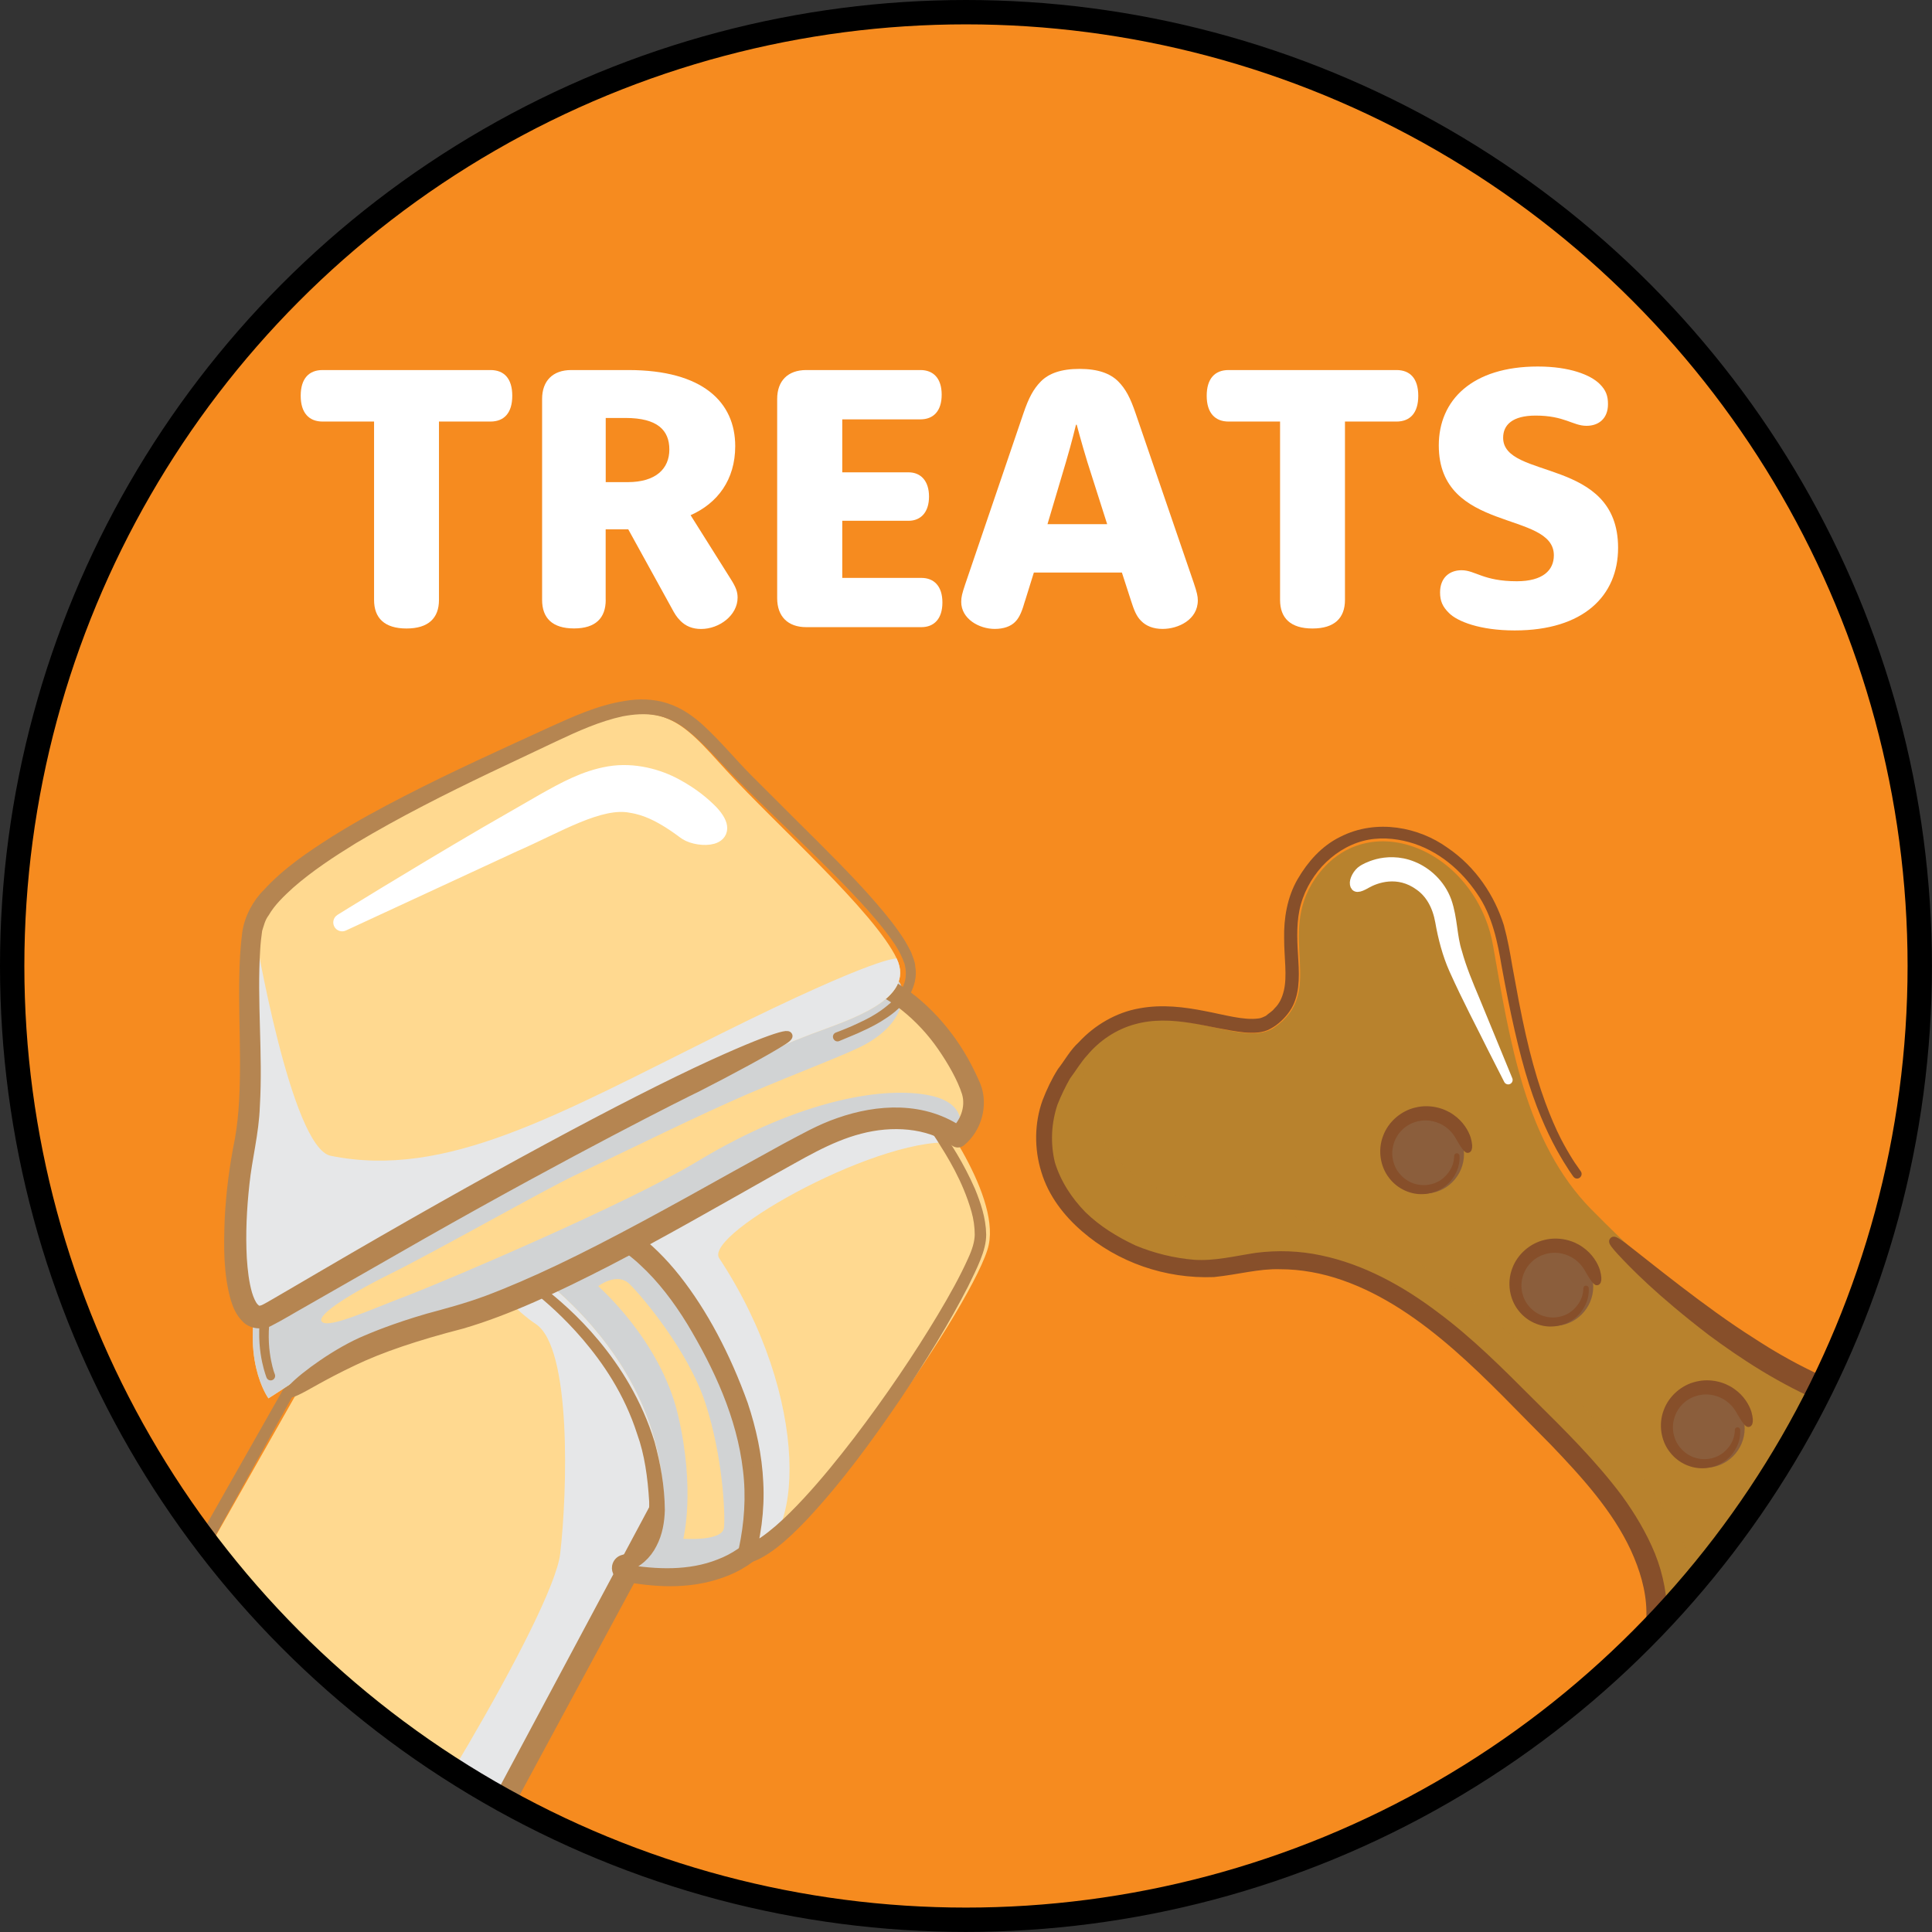 <svg viewBox="0 0 317.33 317.33" xmlns:xlink="http://www.w3.org/1999/xlink" xmlns="http://www.w3.org/2000/svg">
  <rect x="0" y="0" width="317.33" height="317.33" fill="#333333" stroke="none"/>
  <defs>
    <style>
      .cls-1 {
        fill: #ffd990;
      }

      .cls-1, .cls-2, .cls-3, .cls-4, .cls-5, .cls-6, .cls-7, .cls-8 {
        stroke-width: 0px;
      }

      .cls-9 {
        stroke: #231f20;
      }

      .cls-9, .cls-3, .cls-10 {
        fill: none;
      }

      .cls-9, .cls-11 {
        stroke-width: 2.92px;
      }

      .cls-9, .cls-10 {
        stroke-miterlimit: 10;
      }

      .cls-12 {
        isolation: isolate;
      }

      .cls-13, .cls-14, .cls-11, .cls-15, .cls-16 {
        stroke-linecap: round;
        stroke-linejoin: round;
      }

      .cls-13, .cls-14, .cls-15 {
        stroke-width: 1.46px;
      }

      .cls-13, .cls-16 {
        fill: #874f2a;
        stroke: #874f2a;
      }

      .cls-14, .cls-11 {
        stroke: #fff;
      }

      .cls-14, .cls-11, .cls-5 {
        fill: #fff;
      }

      .cls-2 {
        fill: #d1d3d4;
      }

      .cls-2, .cls-4, .cls-17 {
        mix-blend-mode: multiply;
      }

      .cls-15 {
        fill: #b58551;
        stroke: #b58551;
      }

      .cls-4 {
        fill: #e6e7e8;
      }

      .cls-17 {
        opacity: .3;
      }

      .cls-10 {
        stroke: #000;
        stroke-width: 4px;
      }

      .cls-18 {
        clip-path: url(#clippath);
      }

      .cls-16 {
        stroke-width: .88px;
      }

      .cls-6 {
        fill: #f68b1f;
      }

      .cls-7 {
        fill: #8b5e3c;
      }

      .cls-8 {
        fill: #b8822d;
      }
    </style>
    <clipPath id="clippath">
      <circle r="156.66" cy="158.66" cx="158.66" class="cls-3"></circle>
    </clipPath>
  </defs>
  <g class="cls-12">
    <g data-name="Layer 2" id="Layer_2">
      <g id="Homepage">
        <g>
          <circle r="156.66" cy="158.66" cx="158.66" class="cls-6"></circle>
          <g class="cls-18">
            <g>
              <g>
                <polygon points="76.06 180.66 3.3 308.93 58.94 339.58 129.23 210.76 76.06 180.66" class="cls-1"></polygon>
                <path d="M3.3,308.93l55.64,30.65,70.29-128.81-53.18-30.1s-8.09,14.75-6.43,16.97c1.66,2.21,12.44,15.94,18.37,19.82,5.93,3.88,5.19,27.63,4.02,37.74-1.17,10.1-28.56,54.66-31.26,55.81-2.69,1.15-31.34-4.82-39.62-6.32-8.28-1.5-17.85,4.25-17.85,4.25Z" class="cls-4"></path>
                <path d="M73.09,183.06s-8.02,14.3-20.86,37.22c-12.64,22.83-30.03,54.25-49.04,88.59l-.06.11.11.06c18.13,9.72,37.07,19.87,55.99,30.01l-.81.24c25.55-47.8,51-95.43,69.18-129.42l.72,2.52c-13.67-7.64-24.89-14.13-33.1-18.97-14.23-8.43-16.52-10.2-13.51-8.94,2.98,1.25,11.36,5.46,17.81,8.98,1.72.97,9,5.03,30.01,16.79l.51.28-.28.52c-10.8,20.01-41.92,77.65-69.71,129.13l-.59,1.1-1.11-.6c-21.08-11.5-39.55-21.57-55.77-30.42l-1.34-.73.76-1.34c22.16-39.09,39.91-70.38,52.11-91.91,12.28-21.49,18.99-33.22,18.99-33.22Z" class="cls-15"></path>
              </g>
              <g>
                <path d="M84.27,206.52s23.92,14.09,24.72,39.61c.32,10.29-6.16,11.42-6.16,11.42,0,0,7.15,1.62,12.97.24,7.58-1.8,12.07-6.19,15.44-18.86,3.37-12.67-11.43-35.34-16.07-41.81-4.64-6.47-30.91,9.39-30.91,9.39Z" class="cls-1"></path>
                <path d="M115.18,197.12c-4.64-6.47-30.91,9.39-30.91,9.39,0,0,23.92,14.09,24.72,39.61.32,10.29-6.16,11.42-6.16,11.42,0,0,7.15,1.62,12.97.24,7.58-1.8,12.07-6.19,15.44-18.86,3.37-12.67-11.43-35.34-16.07-41.81ZM112.23,252.75s2.04-7.96-.87-20.35c-2.91-12.39-13.19-21.17-13.1-21.15,0,0,3.08-2.38,5.15-.34,2.07,2.04,9.64,10.96,12.46,19.58,2.82,8.62,3.29,18.18,3.04,20.45-.26,2.27-6.67,1.8-6.67,1.8Z" class="cls-2"></path>
                <path d="M84.93,209.27s1.39.86,3.77,2.67c2.35,1.84,5.7,4.64,9.12,8.76,3.41,4.1,6.91,9.56,9,16.35.92,3.4,1.62,7.12,1.65,10.96-.05,1.9-.38,3.86-1.3,5.6-.86,1.74-2.44,3.23-4.37,3.78h-.03c-.08.03-.13.12-.11.2.02.06.07.1.13.11,5,.82,10.45,1.07,15.35-.88,2.44-.93,4.66-2.41,6.32-4.4,1.7-1.96,2.87-4.34,3.83-6.77.92-2.43,1.7-5.01,2.2-7.52.55-2.43.18-5.01-.22-7.48-1.03-4.96-3.01-9.65-5.17-14.02-2.18-4.37-4.62-8.44-7.06-12.2-1.21-1.88-2.46-3.68-3.68-5.38-.76-1.07-.85-1.19-1.46-1.42-.58-.21-1.41-.26-2.24-.21-3.46.32-6.86,1.65-9.74,2.81-2.9,1.2-5.41,2.4-7.47,3.41-6.43,3.22-7.55,3.4-6.49,2.13,1.07-1.24,4.49-3.72,7.33-5.18.92-.37,5.1-2.86,12.18-4.94,1.78-.45,3.77-.92,6.06-.67,1.11.15,2.45.63,3.24,1.77.64.91,1.3,1.85,1.98,2.81,2.64,3.88,5.36,8.24,7.89,13.03,2.48,4.81,4.9,10.01,6.29,15.73.71,2.85,1.05,5.88.72,8.95-.44,3.14-1.39,5.77-2.41,8.59-1.09,2.74-2.45,5.45-4.47,7.73-1.99,2.29-4.67,3.97-7.39,4.88-5.55,1.95-11.06,1.43-15.9.57-.82-.15-1.36-.93-1.22-1.75.11-.6.55-1.05,1.1-1.19l.19-.05c1.54-.4,3.14-1.93,3.84-3.66.77-1.77,1.02-3.79.97-5.77-.24-4.05-.78-7.91-2-11.28-2.19-6.84-5.82-11.98-9.04-15.78-3.26-3.81-6.22-6.33-8.24-7.95-2.04-1.62-3.16-2.34-3.16-2.34Z" class="cls-15"></path>
                <path d="M151.44,179.49c1.17,1.05,12.8,16.27,10.96,24.98-1.84,8.71-30.1,50.24-39.95,51.35-1.63.11,5.06-10.3-3.25-29.76-10.78-25.27-23.29-25.72-23.29-25.72,0,0,42.47-32.51,55.54-20.85Z" class="cls-1"></path>
                <path d="M151.44,179.49c.53.48,3.23,3.89,5.84,8.29-11.66-1.84-41.82,14.83-39.15,18.88,15.08,22.87,14.17,48.05,4.31,49.16-1.63.11,5.06-10.3-3.25-29.76-10.78-25.27-23.29-25.72-23.29-25.72,0,0,42.47-32.51,55.54-20.85Z" class="cls-4"></path>
                <path d="M151.55,182.66s.9,1.09,2.4,3.24c1.49,2.15,3.63,5.36,5.52,9.66.88,2.15,1.74,4.63,1.78,7.21.03,2.41-1.48,5.28-2.89,8.19-2.98,5.83-6.83,12.11-11.2,18.62-4.42,6.48-9.32,13.28-15.23,19.59-1.49,1.56-3.04,3.09-4.78,4.44-.87.67-1.78,1.3-2.79,1.8-.51.24-1.03.46-1.6.56-.16.02-.22.12-.53.03-.29-.19-.24-.42-.27-.56,0-.32.04-.59.09-.87.93-4.33,1.25-8.76.71-13.14-1.01-8.79-4.85-17.02-9.27-24.37-2.25-3.66-4.82-7.05-7.82-9.81-1.48-1.4-3.1-2.58-4.77-3.57-1.62-.95-3.59-1.7-5.04-1.84h-.09c-.82-.09-1.42-.81-1.34-1.63.04-.43.26-.8.58-1.04,17.31-13.22,33.87-22.3,45.04-23.79,4.76-.71,7.77.34,8.95,1,1.19.75.86.92-.17.74-1.07-.06-2.88-.34-4.9-.08-2.01.21-4.19.64-6.06,1.14-.82.25-4.08.86-10.81,3.89-6.69,3.05-16.87,8.57-30.7,18.86l-.42-1.31c5.42.72,10.7,4.79,15.13,10.38,4.44,5.63,8.19,12.71,11.06,20.69,1.34,4.03,2.31,8.35,2.51,12.84.12,2.24.02,4.51-.27,6.77-.15,1.13-.35,2.26-.57,3.36l-.29,1.55-.02.21c-.08.06.22-.23-.61-.78-.91-.19-.29-.08-.33-.15l.29-.07c1.67-.49,3.47-1.9,5.07-3.26,1.62-1.41,3.16-2.96,4.64-4.56,2.97-3.2,5.71-6.61,8.33-10.01,5.2-6.83,9.86-13.72,13.76-20.22,1.94-3.24,3.71-6.41,5.05-9.41.71-1.55,1.1-2.83,1.14-4.12,0-1.35-.19-2.71-.56-4.02-1.5-5.26-4.11-9.31-5.81-12.02-1.77-2.72-2.89-4.12-2.89-4.12Z" class="cls-15"></path>
                <path d="M44.09,229.68s-5-6.81-1.08-19.33c3.92-12.52,97.79-50.54,97.79-50.54,0,0,11.61,2.45,18.49,17.82,2.57,5.75-1.95,9.2-1.95,9.2,0,0-8.58-7.54-24.29.59-15.71,8.13-42.55,24.54-59.49,28.76-16.93,4.22-23.18,9.58-29.48,13.51Z" class="cls-1"></path>
                <path d="M140.8,159.8s-93.87,38.02-97.79,50.54c-3.92,12.52,1.08,19.33,1.08,19.33,6.3-3.93,12.54-9.29,29.48-13.51,16.93-4.22,43.78-20.63,59.49-28.76,15.71-8.13,24.29-.59,24.29-.59,0,0,2.61-5.35-4.57-6.87-7.17-1.52-20.96.39-38.26,10.83-11.35,6.85-40.76,19.4-47.36,21.93-6.6,2.53-12.73,5.34-14.16,4.5-1.43-.84,3.57-4.24,11.15-7.99,7.57-3.75,25.09-13.69,30.17-16.11,10.12-4.82,20.48-9.95,28.53-13.42,8.05-3.47,16.6-6.63,19.4-8.21,6.89-3.9,6.45-8.9,5.43-10.23-1.02-1.33-6.88-1.45-6.88-1.45Z" class="cls-2"></path>
                <path d="M44.46,225.98s-.34-.79-.69-2.4c-.34-1.61-.68-4.07-.31-7.25.14-1.59.52-3.35,1.02-5.24.29-1.34,1.91-2.9,3.59-4.37,3.5-2.96,8.03-5.87,13.07-8.85,20.32-11.84,49.26-25.32,79.52-38.37.06-.03.14-.03.2-.02,6.07,1.62,11.14,5.78,14.87,10.73,1.9,2.51,3.37,5.18,4.64,8.13,1.21,3.16.18,7-2.49,9.21-.31.25-.74.26-1.05.04l-.1-.08c-4.31-3.1-10.34-3.36-15.45-2.01-5.21,1.34-9.87,4.29-14.62,6.89-9.39,5.3-18.34,10.44-26.82,14.83-8.49,4.36-16.46,8.11-23.98,10.3-7.42,1.91-13.31,3.9-17.78,6.04-5.15,2.44-7.93,4.25-9.38,4.9-1.44.68-1.42.35-.52-.57,1.75-1.86,7.22-5.89,12.01-7.87.98-.41,4.43-1.9,10.07-3.54,2.85-.78,6.14-1.62,9.79-2.97,3.64-1.37,7.64-3.1,11.93-5.14,8.58-4.09,18.3-9.45,28.89-15.37,2.66-1.47,5.37-2.97,8.14-4.49,2.78-1.46,5.62-3.12,8.81-4.2,6.21-2.18,13.97-2.81,20.23,1.71l-1.38-.05c1.67-1.44,2.77-4.01,2.05-6.45-.76-2.41-2.37-5.21-4.03-7.61-3.36-4.87-8.49-9.24-14.16-10.82l.75-.07c-30.41,12.72-59.51,25.83-79.91,37.36-5.07,2.9-9.61,5.74-13.11,8.63-1.69,1.43-3.27,2.94-3.56,4.19-.53,1.87-.93,3.61-1.09,5.19-.41,3.16-.11,5.61.2,7.21.32,1.61.65,2.4.65,2.4Z" class="cls-15"></path>
                <path d="M133.35,169.81c5.99-2.27,17.16-5.58,13.94-12.36-3.63-7.64-19.93-22.11-27.87-30.78-7.94-8.67-10.82-13.09-27-5.71-16.19,7.39-49,21.28-50.6,31.83-1.59,10.55.68,24.62-1.68,35.77-2.36,11.14-3,31.47,4.19,27.53,7.19-3.94,62.06-36.08,89.01-46.28Z" class="cls-1"></path>
                <path d="M41.82,152.79c-1.59,10.55.68,24.62-1.68,35.77-2.36,11.14-3,31.47,4.19,27.53,7.19-3.94,62.06-36.08,89.01-46.28,5.99-2.27,17.16-5.58,13.94-12.36,0,0-2.7-.67-28.95,12.37-26.72,13.27-45.01,23.86-64.01,20.02-6.54-1.32-12.51-37.05-12.51-37.05Z" class="cls-4"></path>
                <path d="M137.56,170.32s.89-.37,2.58-1.08c1.66-.81,4.26-1.73,7.14-4.45.68-.73,1.42-1.59,1.84-2.81.5-1.17.49-2.62.15-3.89-.86-2.5-2.22-4.21-3.73-6.17-3.05-3.8-6.83-7.65-11.05-11.79-4.21-4.15-8.94-8.52-13.69-13.39-2.38-2.42-4.65-5.18-7.63-7.51-1.49-1.15-3.29-2.1-5.25-2.45-1.95-.37-3.94-.19-5.85.17-3.82.84-7.41,2.46-10.98,4.14-3.57,1.69-7.21,3.41-10.89,5.15-7.35,3.52-14.85,7.28-22.13,11.63-3.6,2.22-7.19,4.57-10.39,7.37-1.56,1.42-3.13,2.91-4.17,4.71-.65.85-.86,1.84-1.17,2.79-.15,1.04-.27,2.11-.33,3.17-.55,8.54.45,17.16-.06,25.8-.15,4.37-1.28,8.58-1.7,12.66-.46,4.13-.66,8.28-.44,12.31.13,2,.36,4,.87,5.79.26.87.62,1.73,1.07,2.24.48.49.72.57,1.32.4.51-.15,1.53-.81,2.35-1.26l2.57-1.5c1.71-1,3.4-1.99,5.08-2.97,26.86-15.73,50.15-28.26,63.92-34.57,11.89-5.42,13.98-5.37,11.57-3.88-2.38,1.55-8.93,5.08-13.95,7.63-2.54,1.22-20.45,10.17-45.2,24.21-6.18,3.53-12.81,7.32-19.78,11.31-1.79,1-3.4,2.01-5.41,3.04-1.05.59-2.92.45-3.86-.59-.95-.95-1.39-2.05-1.73-3.12-1.23-4.31-1.15-8.67-1-13.05.21-4.37.79-8.85,1.67-13.19.76-4.27.86-8.73.85-13.22-.01-4.49-.21-9.05-.11-13.66.04-2.31.16-4.63.46-6.96.32-2.49,1.7-5.03,3.36-6.65,3.26-3.56,7.15-6.15,11.02-8.62,3.89-2.45,7.9-4.61,11.9-6.67,8-4.12,16.06-7.74,23.77-11.28,3.89-1.75,7.81-3.57,12.17-4.26,2.15-.37,4.52-.36,6.72.37,2.21.71,4.04,2.06,5.55,3.42,3.02,2.79,5.36,5.69,7.91,8.24,2.57,2.57,5.06,5.05,7.44,7.43,4.81,4.76,9.23,9.14,12.9,13.36,1.83,2.12,3.49,4.16,4.84,6.35.32.59.64,1.12.92,1.72.23.71.58,1.33.61,2.11.3,1.49-.19,3.05-.82,4.17-1.39,2.23-3.12,3.28-4.51,4.16-1.43.86-2.67,1.4-3.67,1.86-2.01.86-3.07,1.24-3.07,1.24Z" class="cls-15"></path>
              </g>
              <g>
                <path d="M33.5,324.59s-21.08-18.06-17.4-43.33c1.48-10.19,8.07-10.16,8.07-10.16,0,0-6.76-2.85-12.73-2.51-7.77.44-12.97,3.98-18.51,15.87-5.54,11.88,5.07,36.79,8.5,43.97,3.43,7.18,32.08-3.84,32.08-3.84Z" class="cls-1"></path>
                <path d="M1.42,328.43c3.43,7.18,32.08-3.84,32.08-3.84,0,0-21.09-18.06-17.4-43.33,1.48-10.19,8.07-10.16,8.07-10.16,0,0-6.76-2.85-12.73-2.51-7.77.44-12.97,3.98-18.51,15.87-5.54,11.88,5.07,36.79,8.5,43.97ZM14.07,274.18s-3.4,7.48-2.7,20.19c.7,12.71,9.28,23.15,9.19,23.12,0,0-3.45,1.8-5.13-.57-1.68-2.37-7.57-12.48-8.83-21.46-1.26-8.98-.06-18.48.59-20.66.65-2.19,6.88-.61,6.88-.61Z" class="cls-2"></path>
                <path d="M33.33,321.77s-1.22-1.09-3.25-3.29c-1.99-2.22-4.8-5.57-7.45-10.22-2.64-4.63-5.13-10.62-5.99-17.67-.31-3.51-.35-7.3.3-11.08.38-1.87,1.06-3.74,2.26-5.28,1.15-1.56,2.97-2.76,4.96-2.95h.03c.09-.01.15-.09.14-.17,0-.06-.05-.11-.1-.13-4.78-1.68-10.1-2.88-15.27-1.83-2.57.48-5.01,1.56-7,3.23-2.02,1.64-3.59,3.77-4.96,5.99-1.34,2.24-2.55,4.63-3.48,7.02-.97,2.3-1.06,4.91-1.1,7.4.15,5.07,1.27,10.03,2.63,14.71,1.38,4.69,3.07,9.12,4.81,13.24.86,2.07,1.77,4.05,2.68,5.94.57,1.18.63,1.32,1.19,1.65.54.31,1.34.5,2.17.6,3.46.29,7.05-.42,10.08-1.06,3.07-.67,5.74-1.42,7.95-2.04,6.9-2.04,8.03-2.02,6.77-.96-1.28,1.04-5.08,2.87-8.12,3.81-.97.21-5.52,1.92-12.86,2.73-1.84.13-3.88.25-6.08-.41-1.06-.34-2.3-1.05-2.89-2.31-.47-1.01-.96-2.05-1.46-3.12-1.92-4.29-3.83-9.05-5.49-14.21-1.6-5.17-3.07-10.71-3.44-16.59-.2-2.93,0-5.97.86-8.94.98-3.01,2.37-5.43,3.88-8.03,1.55-2.51,3.37-4.94,5.75-6.83,2.36-1.91,5.29-3.09,8.13-3.51,5.81-.94,11.14.53,15.76,2.23.78.29,1.18,1.15.89,1.93-.21.57-.72.93-1.29.98l-.2.02c-1.59.13-3.43,1.35-4.42,2.93-1.07,1.6-1.67,3.55-1.97,5.51-.47,4.03-.62,7.93,0,11.46.96,7.12,3.63,12.82,6.14,17.12,2.54,4.32,5.01,7.32,6.72,9.27,1.72,1.95,2.7,2.86,2.7,2.86Z" class="cls-15"></path>
                <path d="M-37.37,339.44c-.97-1.24-9.75-18.26-6.42-26.51,3.34-8.25,38.43-44.19,48.33-43.56,1.62.18-6.78,9.25-2.02,29.87,6.19,26.77,18.43,29.4,18.43,29.4,0,0-47.51,24.57-58.33,10.81Z" class="cls-1"></path>
                <path d="M-37.37,339.44c-.44-.56-2.5-4.39-4.3-9.18,11.16,3.86,43.77-7.27,41.85-11.73-10.84-25.16-5.54-49.79,4.36-49.16,1.62.18-6.78,9.25-2.02,29.87,6.19,26.77,18.43,29.4,18.43,29.4,0,0-47.51,24.57-58.33,10.81Z" class="cls-4"></path>
                <path d="M-36.92,336.3s-.69-1.23-1.79-3.61c-1.09-2.37-2.63-5.91-3.74-10.48-.49-2.27-.9-4.86-.49-7.41.39-2.38,2.38-4.94,4.28-7.55,3.95-5.22,8.85-10.73,14.29-16.37,5.48-5.61,11.5-11.45,18.42-16.62,1.74-1.28,3.54-2.51,5.48-3.54.97-.51,1.98-.97,3.06-1.28.54-.15,1.09-.27,1.68-.27.16.01.24-.08.53.06.25.24.17.45.16.6-.05.31-.15.58-.24.84-1.67,4.1-2.76,8.4-3,12.82-.54,8.83,1.8,17.61,4.86,25.61,1.57,3.99,3.51,7.79,5.98,11.03,1.21,1.64,2.6,3.08,4.07,4.35,1.43,1.22,3.24,2.3,4.64,2.69l.09.02c.79.22,1.25,1.04,1.03,1.83-.12.41-.4.74-.75.92-19.36,9.98-37.25,16.02-48.51,15.54-4.81-.14-7.59-1.7-8.63-2.55-1.04-.95-.68-1.06.3-.7,1.04.25,2.78.84,4.81.93,2.01.15,4.24.1,6.16-.07.85-.1,4.17-.13,11.33-1.93,7.12-1.83,18.11-5.48,33.53-13.19l.18,1.36c-5.21-1.66-9.7-6.59-13.08-12.86-3.38-6.32-5.84-13.94-7.26-22.31-.62-4.2-.81-8.63-.22-13.08.28-2.22.77-4.45,1.45-6.62.34-1.09.74-2.16,1.15-3.2l.56-1.47.05-.2c.09-.05-.26.18.47.88.86.35.28.13.3.21l-.29.02c-1.73.19-3.75,1.26-5.56,2.32-1.84,1.1-3.63,2.36-5.37,3.68-3.48,2.63-6.78,5.51-9.95,8.39-6.31,5.82-12.11,11.78-17.08,17.5-2.48,2.85-4.78,5.66-6.62,8.38-.97,1.41-1.58,2.59-1.85,3.85-.23,1.33-.29,2.71-.15,4.06.56,5.44,2.42,9.89,3.61,12.85,1.26,2.99,2.12,4.56,2.12,4.56Z" class="cls-15"></path>
                <path d="M77.11,308.82s3.73,7.58-2.32,19.22c-6.05,11.64-105.13,32.64-105.13,32.64,0,0-11-4.45-15.08-20.78-1.53-6.11,3.53-8.72,3.53-8.72,0,0,7.13,8.92,24.01,3.67,16.89-5.25,46.19-16.71,63.6-17.9,17.41-1.19,24.5-5.37,31.39-8.14Z" class="cls-1"></path>
                <path d="M-30.34,360.69s99.08-21,105.13-32.64c6.05-11.64,2.32-19.22,2.32-19.22-6.89,2.77-13.98,6.95-31.39,8.14-17.41,1.19-46.72,12.65-63.6,17.9-16.89,5.25-24.01-3.67-24.01-3.67,0,0-3.51,4.81,3.29,7.56,6.8,2.75,20.7,3.29,39.56-3.96,12.38-4.76,43.52-11.97,50.47-13.3,6.94-1.34,13.47-3.03,14.73-1.95,1.26,1.07-4.26,3.55-12.37,5.92-8.11,2.37-27.1,9.08-32.52,10.58-10.81,2.97-21.91,6.21-30.44,8.22-8.53,2.01-17.5,3.62-20.54,4.69-7.47,2.63-7.91,7.63-7.13,9.12.77,1.49,6.52,2.64,6.52,2.64Z" class="cls-2"></path>
                <path d="M76.1,312.4s.2.83.26,2.48c.05,1.64-.05,4.12-.96,7.2-.41,1.54-1.1,3.2-1.93,4.98-.52,1.27-2.38,2.53-4.3,3.68-3.96,2.31-8.93,4.38-14.42,6.43-22.08,8.1-52.94,16.3-85.01,23.86-.06.02-.14,0-.2-.02-5.69-2.66-9.95-7.64-12.76-13.16-1.43-2.8-2.41-5.69-3.15-8.82-.63-3.32,1.05-6.92,4.06-8.64.35-.2.77-.13,1.04.15l.09.09c3.7,3.8,9.59,5.12,14.86,4.69,5.37-.41,10.47-2.49,15.6-4.22,10.17-3.57,19.89-7.07,29.01-9.9,9.13-2.8,17.62-5.1,25.42-5.94,7.64-.58,13.79-1.51,18.57-2.83,5.5-1.5,8.55-2.8,10.1-3.18,1.53-.42,1.46-.09.41.65-2.04,1.53-8.14,4.54-13.2,5.64-1.03.23-4.69,1.1-10.54,1.72-2.95.27-6.33.52-10.16,1.21-3.82.71-8.06,1.71-12.65,2.97-9.17,2.52-19.67,6.1-31.14,10.08-2.87.98-5.81,1.98-8.8,3-2.99.95-6.08,2.09-9.41,2.59-6.5,1.06-14.25.32-19.62-5.22l1.35.29c-1.9,1.12-3.43,3.47-3.14,5.99.32,2.51,1.42,5.55,2.63,8.2,2.46,5.38,6.75,10.58,12.05,13.14l-.76-.07c32.17-7.2,63.11-15.01,85.22-22.79,5.5-1.97,10.47-3.97,14.42-6.2,1.92-1.11,3.73-2.32,4.23-3.51.85-1.75,1.55-3.39,1.98-4.92.95-3.04,1.09-5.5,1.06-7.14-.03-1.64-.22-2.48-.22-2.48Z" class="cls-15"></path>
              </g>
              <path d="M56.21,151.5s11.03-6.86,23.72-14.28c3.24-1.86,6.52-3.75,9.66-5.56,3.18-1.77,6.51-3.66,10.5-4.34,4.07-.69,8.07.51,10.74,1.97,2.75,1.47,4.6,3.08,5.8,4.31,3.96,4.3-1.82,4.23-3.77,2.98-.26-.15-1.19-.92-2.74-1.9-1.54-.96-3.73-2.21-6.41-2.62-5.26-1.06-12.35,3.38-19.48,6.47-14.17,6.56-28.03,12.98-28.03,12.98Z" class="cls-11"></path>
            </g>
            <g>
              <g>
                <path d="M261.42,198.69c-10.95-11.13-13.43-27.77-16.19-43.39-2.75-15.61-20.74-23.4-29.25-10.93-6.37,9.34,2,18.56-6.74,24.44-6.18,4.15-20.36-8.07-31.29,4.85-16.77,19.83,7.89,37.29,24.86,33.48,15.73-3.54,29.57,4.58,44.53,19.86,14.95,15.28,30.51,28.44,23.07,48.8-8.55,23.41,22.8,33.57,30.75,21.42,7.95-12.15-1.83-20.49,8.47-29.44,7.07-6.14,17.47,2.97,25.64-8.99,8.17-11.95-.87-24.6-16.88-26.17-16.01-1.57-33.35-9.93-56.97-33.94Z" class="cls-8"></path>
                <g class="cls-17">
                  <path d="M253.5,224.33c11.34,11.02,25.78,28.15,25.62,38.71-.22,14.64-3.37,26.31,6.69,32.31,10.07,6,15.34,1.87,15.34,1.87-7.95,12.15-39.3,1.99-30.75-21.42,7.44-20.36-8.12-33.52-23.07-48.8-14.96-15.28-28.79-23.4-44.53-19.86-16.97,3.81-41.63-13.65-24.86-33.48,0,0-1.31,19.55,17.32,23.09,25.16,4.79,33.15,3.21,58.23,27.57Z" class="cls-8"></path>
                </g>
                <path d="M259.05,192.82s-.21-.3-.62-.9c-.43-.58-1-1.48-1.7-2.7-1.41-2.43-3.24-6.19-4.89-11.35-1.65-5.15-3.08-11.67-4.48-19.31-.63-3.68-1.47-8.37-4.16-12.21-2.6-3.84-6.5-7.33-11.58-8.74-2.51-.68-5.28-.9-7.98-.18-2.69.72-5.13,2.31-7.04,4.38-1.88,2.08-3.3,4.7-3.89,7.57-.57,2.86-.35,5.77-.18,8.55.16,2.76.18,5.57-1.3,7.74-.71,1.04-1.77,2.06-2.89,2.65-1.05.62-2.48.65-3.88.53-5.64-.6-11.91-3.12-18.33-1.3-3.13.87-5.99,2.77-8.08,5.27-1.11,1.2-1.93,2.62-2.91,3.92-.81,1.41-1.53,2.92-2.14,4.45-1.06,3.16-1.24,6.6-.45,9.89.98,3.24,2.86,6.13,5.22,8.54,2.43,2.37,5.35,4.17,8.43,5.61,3.15,1.31,6.5,2.14,9.93,2.42,3.46.22,6.83-.63,10.25-1.15,3.44-.44,6.98-.33,10.41.4,6.89,1.43,13.24,4.93,18.87,9.18,5.7,4.22,10.74,9.3,15.73,14.29,5.03,4.98,10.12,9.99,14.42,15.73,2.1,2.9,3.97,6,5.34,9.35,1.36,3.36,2.01,7.01,2,10.63.1,3.65-.99,7.2-1.98,10.56-.33,1.64-1.07,3.21-1.03,4.88l-.17,2.47.32,2.43c.65,3.15,2.06,6.2,4.42,8.45,2.3,2.27,5.12,3.99,8.16,5.08,3.07.98,6.31,1.38,9.39.96,3.06-.4,5.98-1.79,7.55-4.21,1.72-2.54,2.88-5.47,3.17-8.49.36-3.04-.05-6.16,0-9.54-.07-3.36,1.11-7.09,3.36-9.72,1.1-1.32,2.27-2.47,3.85-3.51,1.61-.89,3.36-1.37,5.04-1.55,3.33-.3,6.36.13,9.08-.17,2.75-.21,5.13-1.19,7.01-2.98,3.84-3.56,5.99-8.98,4.89-13.58-1.04-4.68-4.85-8.31-9.08-10.23-2.1-1.05-4.38-1.64-6.61-2.07-2.17-.36-4.74-.53-7.08-1-4.73-.84-9.11-2.23-13.07-3.88-7.93-3.32-14.2-7.55-19.24-11.27-8.6-6.59-12.88-11.06-14.85-13.18-1.96-2.14-1.49-2.08.36-.7,3.65,2.8,13.12,10.59,20.94,15.51.97.62,3.39,2.25,7.32,4.33,3.93,2.04,9.37,4.67,16.47,6.23,3.53.91,7.48.96,11.8,1.98,4.24,1.03,8.69,3.19,12.05,7,3.41,3.75,4.86,9.76,2.82,15.08-.93,2.67-2.58,5.06-4.62,7.16-2.06,2.1-4.96,3.55-8,3.94-3.03.41-6.08.03-8.99.17-2.98.04-5.58,1.15-7.58,3.47-2.12,2.13-3.29,4.95-3.48,8.02-.21,3.08.3,6.36,0,9.78-.24,3.41-1.34,6.87-3.23,9.82-1.92,3.17-5.46,5.13-9.02,5.69-7.19,1.18-14.82-1.43-20.06-6.78-2.7-2.63-4.38-6.3-4.91-10.06-.39-1.9-.17-3.8,0-5.71.27-1.86.92-3.72,1.37-5.49,1.16-3.35,1.73-6.89,1.63-10.41-.07-3.54-1.14-7.01-2.63-10.26-3.05-6.55-8.1-12.11-13.23-17.47-5.28-5.27-10.44-10.83-16.01-15.69-5.57-4.86-11.71-9.17-18.54-11.55-3.4-1.19-6.95-1.85-10.5-1.85-3.62-.1-6.85.87-10.9,1.29-7.78.3-15.43-2.37-21.17-7.37-2.86-2.47-5.31-5.63-6.43-9.37-1.15-3.68-1.1-7.75.18-11.31.67-1.74,1.48-3.45,2.45-4.98,1.13-1.44,1.96-3.05,3.35-4.31,2.48-2.7,5.91-4.72,9.55-5.35,3.64-.68,7.21-.2,10.48.44,3.22.61,6.48,1.58,9,1.23.64-.06,1.09-.32,1.57-.54.49-.45,1.14-.8,1.52-1.31.95-.91,1.45-2.05,1.75-3.31.6-2.55.05-5.61.06-8.74-.07-3.13.48-6.54,2.12-9.35,1.61-2.76,3.77-5.21,6.64-6.63,5.76-2.96,12.46-1.49,16.87,1.67,4.6,3.1,7.56,7.72,9.02,12.34.66,2.42,1.02,4.56,1.37,6.62.38,2.06.75,4.05,1.1,5.95.74,3.8,1.5,7.25,2.35,10.3,1.68,6.11,3.62,10.65,5.23,13.55,1.62,2.9,2.68,4.29,2.68,4.29Z" class="cls-13"></path>
              </g>
              <g>
                <circle r="6.48" cy="189.57" cx="233.98" class="cls-7"></circle>
                <path d="M239.29,189.87c-.07-.07.37,1.74-1.36,3.84-.85.99-2.32,1.9-4.16,1.98-1.81.12-3.92-.72-5.25-2.47-1.36-1.71-1.79-4.28-.94-6.48.8-2.21,2.82-3.91,5-4.4,2.19-.54,4.41.05,5.89,1.11,1.52,1.05,2.33,2.47,2.67,3.52.53,1.88,0,2.18-.3,1.82-.37-.35-.86-1.18-1.2-1.76-.11-.17-1.29-2.9-4.76-3.4-1.65-.22-3.67.32-5.04,1.79-1.39,1.43-1.98,3.69-1.36,5.65.56,1.98,2.27,3.46,4.06,3.87,1.81.44,3.59-.1,4.69-1.01,2.31-1.91,2.01-4.18,2.06-4.07Z" class="cls-16"></path>
              </g>
              <g>
                <circle r="6.48" cy="211.31" cx="255.21" class="cls-7"></circle>
                <path d="M260.51,211.61c-.06-.07.37,1.74-1.36,3.84-.85.99-2.32,1.9-4.16,1.98-1.81.12-3.92-.72-5.25-2.47-1.36-1.71-1.79-4.28-.94-6.48.8-2.21,2.82-3.91,5-4.4,2.19-.54,4.41.05,5.89,1.11,1.52,1.05,2.33,2.47,2.67,3.52.53,1.88,0,2.18-.3,1.82-.37-.35-.86-1.18-1.2-1.76-.11-.17-1.29-2.9-4.76-3.4-1.65-.22-3.67.32-5.04,1.79-1.39,1.43-1.98,3.69-1.36,5.65.56,1.98,2.27,3.46,4.06,3.87,1.81.44,3.59-.1,4.69-1.01,2.31-1.91,2.01-4.18,2.06-4.07Z" class="cls-16"></path>
              </g>
              <g>
                <circle r="6.48" cy="234.6" cx="280.08" class="cls-7"></circle>
                <path d="M285.39,234.89c-.07-.07.37,1.75-1.36,3.84-.85.99-2.32,1.9-4.16,1.98-1.81.12-3.92-.72-5.25-2.47-1.36-1.71-1.79-4.28-.94-6.48.8-2.21,2.82-3.91,5-4.4,2.19-.54,4.41.05,5.89,1.11,1.52,1.05,2.33,2.47,2.67,3.52.53,1.88,0,2.18-.3,1.82-.37-.35-.86-1.18-1.2-1.76-.11-.17-1.29-2.9-4.76-3.41-1.65-.22-3.67.32-5.04,1.79-1.39,1.43-1.98,3.69-1.36,5.65.56,1.98,2.27,3.46,4.06,3.87,1.81.44,3.59-.1,4.69-1.01,2.31-1.91,2.01-4.18,2.06-4.07Z" class="cls-16"></path>
              </g>
              <path d="M247.72,177.38s-1.09-2.15-2.75-5.41c-1.63-3.32-4.03-7.81-6.23-12.72-1.09-2.43-1.83-5.27-2.28-7.88-.47-2.62-1.62-4.61-3.35-5.83-3.5-2.57-7.11-1.24-8.65-.36-1.37.8-1.89.75-2.01.05-.12-.67.5-1.87,1.31-2.38.19-.13,1.01-.64,2.46-1.03,1.42-.37,3.6-.54,5.87.4,2.24.9,4.55,2.89,5.6,5.79,1,2.91.87,5.79,1.72,8.38.72,2.66,1.85,5.33,2.88,7.78,1.01,2.46,1.96,4.75,2.76,6.71,1.61,3.91,2.67,6.5,2.67,6.5Z" class="cls-14"></path>
            </g>
          </g>
          <circle r="156.66" cy="158.66" cx="158.66" class="cls-9"></circle>
          <circle r="156.66" cy="158.66" cx="158.66" class="cls-10"></circle>
          <g>
            <path d="M52.98,69.24c-2.21,0-3.59-1.41-3.59-4.23s1.34-4.23,3.59-4.23h27.58c2.23,0,3.58,1.38,3.58,4.23s-1.37,4.23-3.58,4.23h-8.46v29.3c0,2.97-1.72,4.69-5.33,4.69s-5.33-1.71-5.33-4.69v-29.3h-8.46Z" class="cls-5"></path>
            <path d="M99.49,98.53c0,2.97-1.65,4.69-5.21,4.69s-5.24-1.71-5.24-4.69v-33c0-2.97,1.75-4.75,4.78-4.75h9.38c12.26,0,17.56,5.3,17.56,12.5,0,5.51-2.89,9.37-7.33,11.34l6.59,10.48c.86,1.35,1.13,2.11,1.13,3.06,0,2.88-2.97,5.15-6,5.15-1.44,0-2.54-.49-3.37-1.32-.65-.64-.99-1.23-1.45-2.09l-7.14-12.96h-3.71v11.58ZM103.1,79.19c4.63,0,6.84-2.21,6.84-5.36s-1.93-5.18-7.2-5.18h-3.25v10.54h3.62Z" class="cls-5"></path>
            <path d="M138.34,94.92h12.99c2.08,0,3.46,1.35,3.46,4.04s-1.38,4.05-3.46,4.05h-18.9c-3.04,0-4.78-1.78-4.78-4.75v-32.73c0-2.97,1.75-4.75,4.78-4.75h18.75c2.12,0,3.49,1.35,3.49,4.05s-1.37,4.05-3.49,4.05h-12.84v8.7h10.88c2.02,0,3.37,1.41,3.37,3.98s-1.34,3.98-3.37,3.98h-10.88v9.38Z" class="cls-5"></path>
            <path d="M168.36,98.68c-.43,1.5-.85,2.7-1.62,3.46-.71.73-1.87,1.16-3.35,1.16-2.57,0-5.51-1.65-5.51-4.44,0-.8.15-1.38.64-2.85l9.56-28.07c.89-2.64,1.69-4.08,2.89-5.3,1.31-1.31,3.31-2.05,6.34-2.05s5.03.74,6.35,2.05c1.22,1.23,1.99,2.67,2.88,5.3l9.56,27.88c.49,1.47.64,2.11.64,2.79,0,3.16-3.18,4.69-5.79,4.69-1.53,0-2.72-.49-3.52-1.32-.8-.77-1.2-1.87-1.66-3.31l-1.5-4.63h-14.46l-1.44,4.63ZM181.85,86.09l-3.25-10.2c-1.01-3.31-1.75-6.13-1.75-6.13h-.12s-.67,2.82-1.65,6.13l-3.03,10.2h9.8Z" class="cls-5"></path>
            <path d="M201.79,69.24c-2.21,0-3.59-1.41-3.59-4.23s1.34-4.23,3.59-4.23h27.58c2.23,0,3.58,1.38,3.58,4.23s-1.37,4.23-3.58,4.23h-8.46v29.3c0,2.97-1.72,4.69-5.33,4.69s-5.33-1.71-5.33-4.69v-29.3h-8.46Z" class="cls-5"></path>
            <path d="M252.59,60.2c5.24,0,8.67,1.38,10.17,2.88,1.04,1.04,1.35,1.96,1.35,3.31,0,2.33-1.5,3.55-3.52,3.55-2.27,0-3.59-1.68-8.37-1.68-3.8,0-5.33,1.53-5.33,3.64,0,6.96,18.88,3.13,18.88,18.08,0,7.87-5.68,13.57-16.98,13.57-5.76,0-9.44-1.5-10.78-2.85-1.07-1.04-1.48-1.99-1.48-3.4,0-2.36,1.5-3.64,3.53-3.64,2.26,0,3.55,1.81,9.07,1.81,4.29,0,6.09-1.81,6.09-4.26,0-7.41-18.9-3.58-18.9-18.05,0-7.45,5.49-12.96,16.27-12.96Z" class="cls-5"></path>
          </g>
        </g>
      </g>
    </g>
  </g>
</svg>